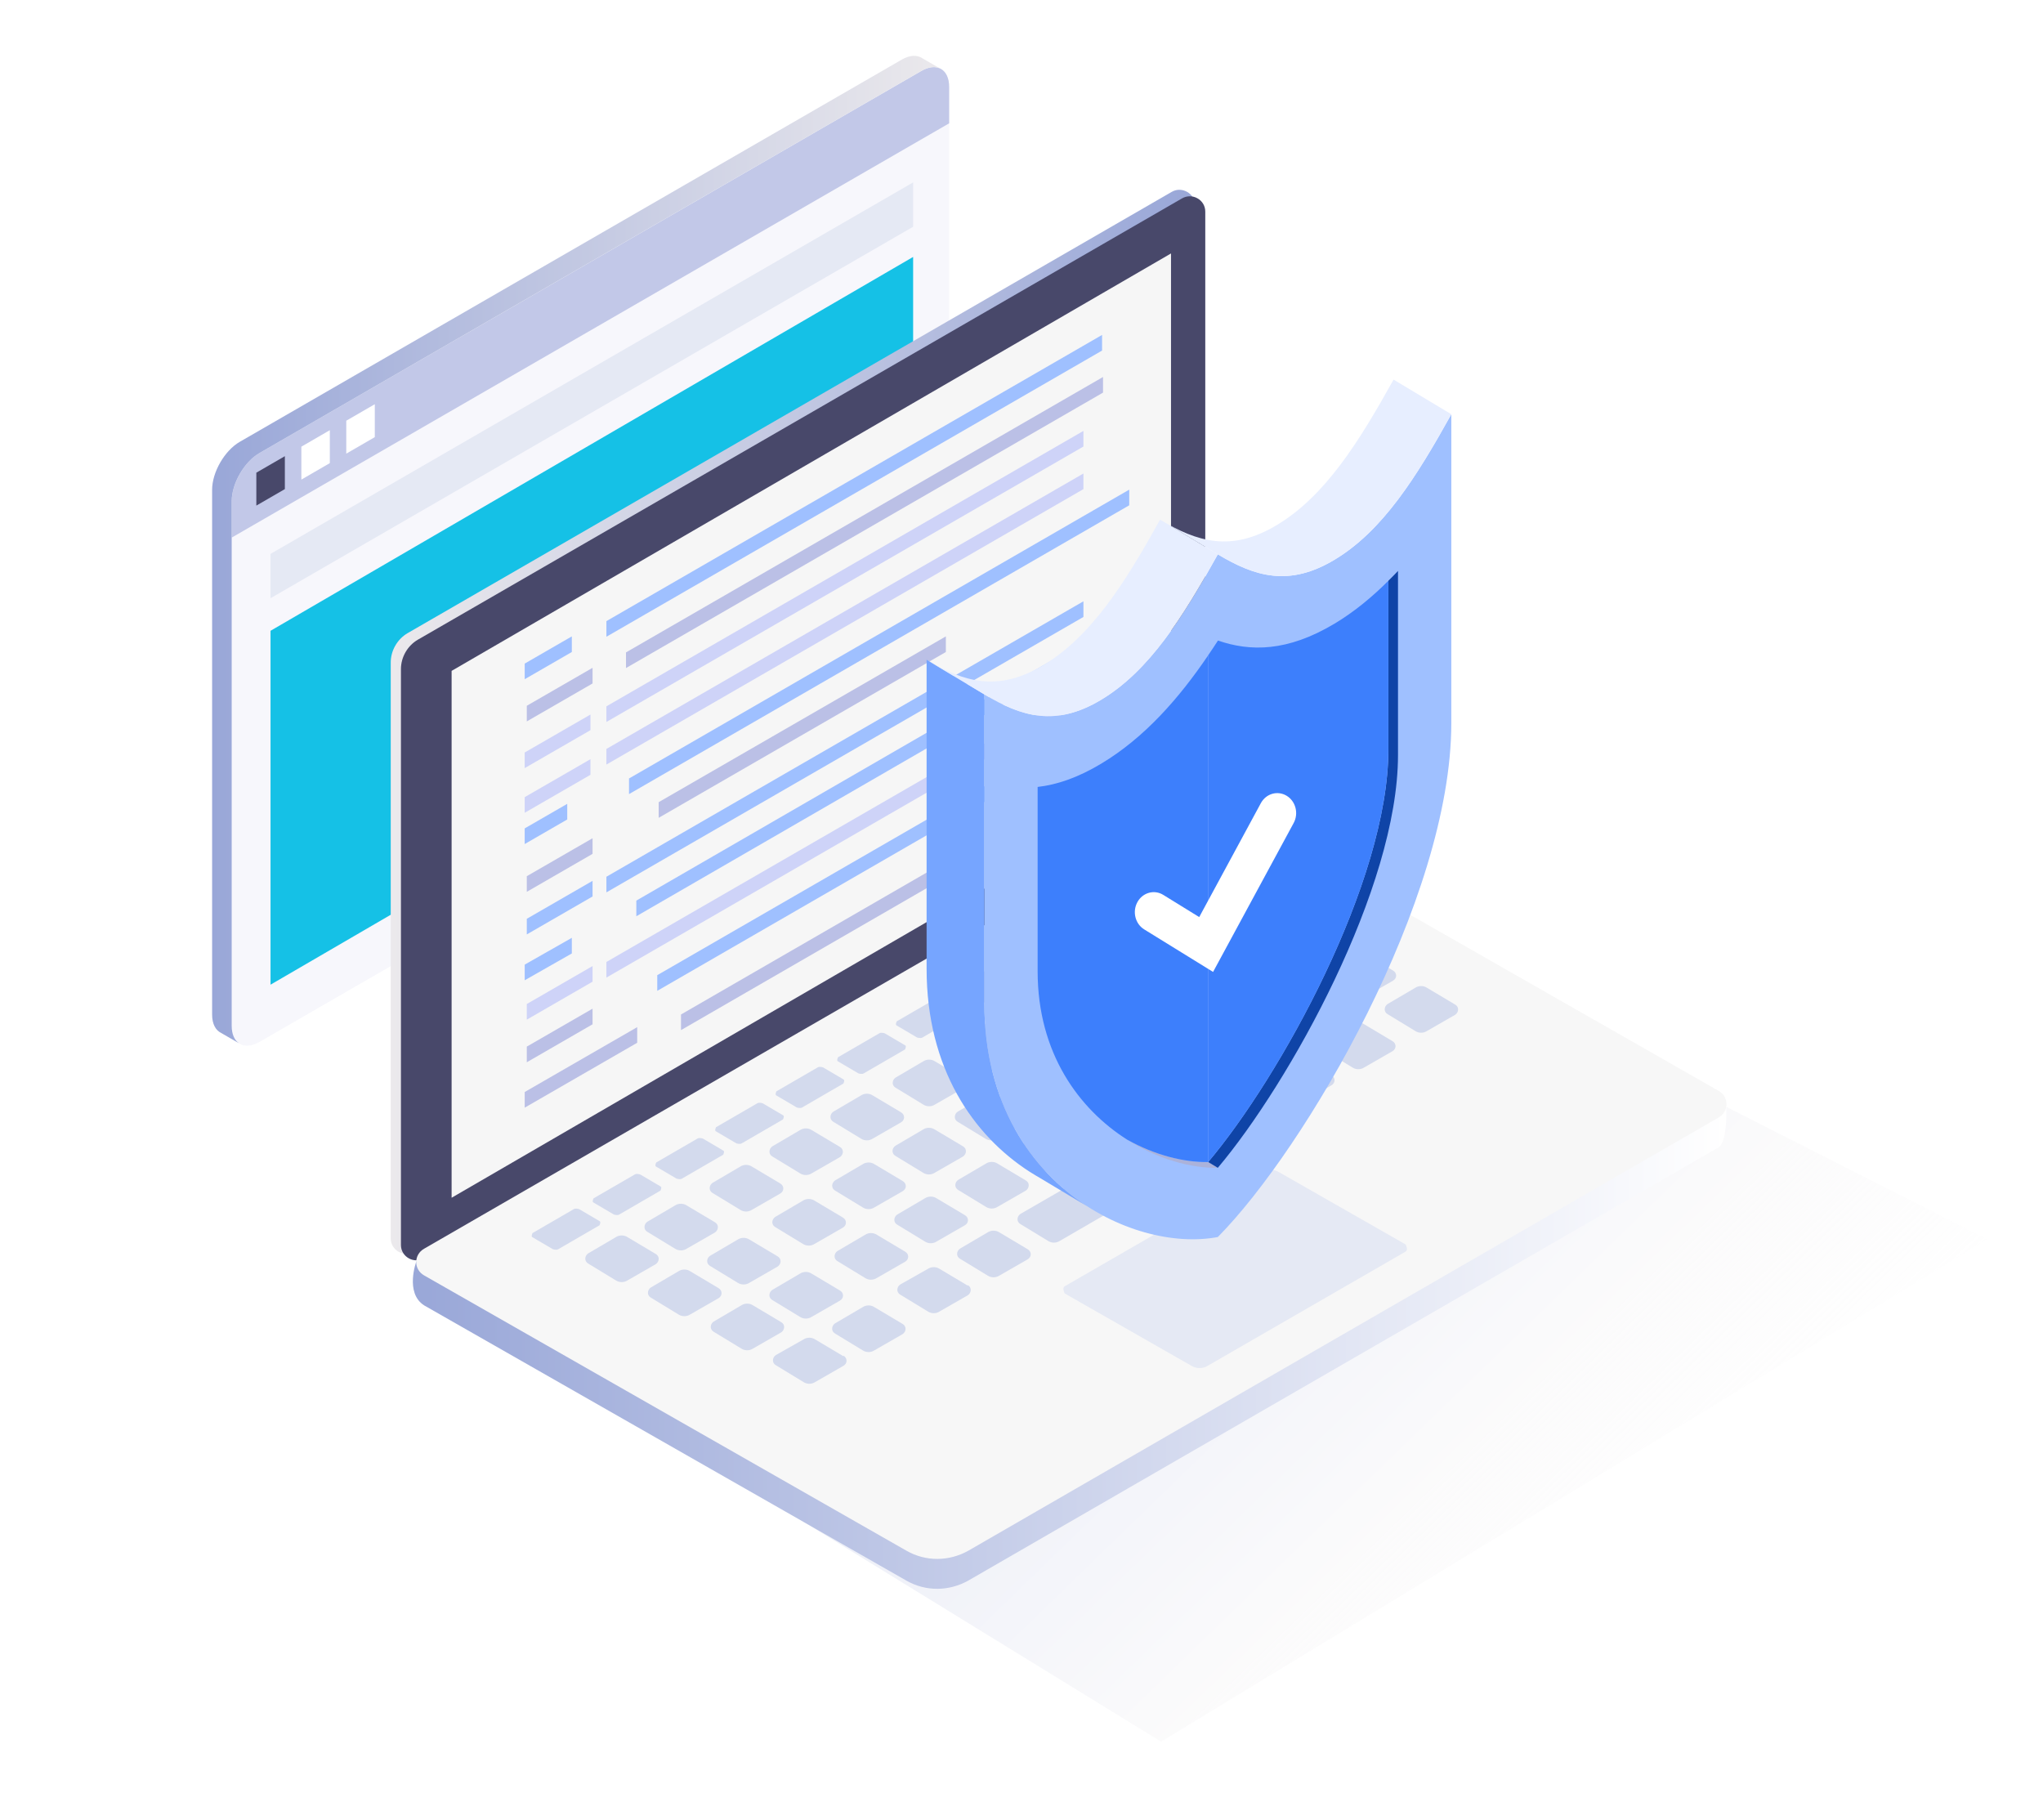 <svg width="183" height="163" viewBox="0 0 183 163" fill="none" xmlns="http://www.w3.org/2000/svg">
<path d="M85.019 54.792C85.019 56.365 83.901 58.303 82.541 59.087L23.239 93.326C21.873 94.115 20.76 93.468 20.76 91.894V44.881C20.76 43.308 21.878 41.375 23.239 40.586L82.541 6.346C83.906 5.557 85.019 6.205 85.019 7.778V54.792Z" fill="#F7F7FC"/>
<path d="M85.019 7.778C85.019 6.205 83.901 5.557 82.541 6.346L23.239 40.586C21.873 41.375 20.76 43.308 20.76 44.881V48.149L85.019 11.046V7.778Z" fill="#C2C8E8"/>
<path d="M25.516 40.859L22.961 42.337V45.286L25.516 43.809V40.859Z" fill="#48486A"/>
<path d="M29.544 38.531L26.994 40.008V42.958L29.544 41.481V38.531Z" fill="white"/>
<path d="M33.572 36.205L31.018 37.682V40.632L33.572 39.154V36.205Z" fill="white"/>
<path d="M24.232 49.611L81.793 16.338V20.309L24.232 53.582V49.611Z" fill="#E5E9F4"/>
<path d="M81.793 54.711L24.233 88.198V56.5L81.793 23.013V54.711Z" fill="#15C1E6"/>
<path d="M82.597 5.207C82.142 4.904 81.499 4.924 80.786 5.334L21.479 39.573C20.113 40.362 19 42.295 19 43.868V90.882C19 91.711 19.314 92.283 19.809 92.521L21.413 93.447C21.003 93.173 20.756 92.637 20.756 91.894V44.88C20.756 43.307 21.873 41.374 23.234 40.585L82.536 6.345C83.184 5.971 83.776 5.925 84.221 6.143L82.597 5.207Z" fill="url(#paint0_linear_226_14118)"/>
<g opacity="0.19" filter="url(#filter0_f_226_14118)">
<path d="M40.242 116.788L104 156L178 111L112.224 77.621L40.242 116.788Z" fill="url(#paint1_linear_226_14118)"/>
</g>
<path d="M36.5 56.717L104.958 17.185C105.868 16.65 107.047 17.346 107.047 18.364V69.948C107.047 71.019 106.457 72.037 105.547 72.573L37.089 112.105C36.178 112.64 35 111.998 35 110.926V59.342C35 58.271 35.589 57.253 36.5 56.717Z" fill="url(#paint2_linear_226_14118)"/>
<path d="M37.414 57.306L105.871 17.775C106.782 17.239 107.961 17.882 107.961 18.953V70.537C107.961 71.609 107.371 72.626 106.461 73.162L38.003 112.694C37.093 113.23 35.914 112.587 35.914 111.515V59.931C35.914 58.86 36.503 57.842 37.414 57.306Z" fill="#48486A"/>
<path d="M40.453 60.09L104.893 22.701V69.892L40.453 107.282V60.09Z" fill="#F6F6F6"/>
<path d="M110.741 75.68L154.612 98.82C154.612 98.82 154.826 102.248 153.916 102.784L86.744 141.566C85.03 142.53 82.941 142.584 81.173 141.566L37.998 116.926C36.231 115.801 37.302 112.962 37.302 112.962L105.17 75.733C106.885 74.769 108.974 74.715 110.741 75.733V75.68Z" fill="url(#paint3_linear_226_14118)"/>
<path d="M110.749 73.055L153.924 97.695C154.888 98.231 154.888 99.57 153.924 100.106L86.751 138.888C85.037 139.852 82.948 139.905 81.181 138.888L38.006 114.247C37.042 113.712 37.042 112.372 38.006 111.837L105.178 73.055C106.892 72.091 108.982 72.037 110.749 73.055Z" fill="#F7F7F7"/>
<path d="M114.548 104.98L125.904 111.462C125.904 111.462 126.172 111.944 125.904 112.105L108.173 122.336C107.745 122.604 107.156 122.604 106.727 122.336L95.371 115.854C95.371 115.854 95.103 115.372 95.371 115.211L113.101 104.98C113.53 104.712 114.119 104.712 114.548 104.98Z" fill="#E5E9F4"/>
<path d="M105.976 76.805L102.28 78.948C102.28 78.948 102.12 79.269 102.28 79.323L104.102 80.394C104.102 80.394 104.423 80.501 104.584 80.394L108.28 78.252C108.28 78.252 108.44 77.93 108.28 77.877L106.459 76.805C106.459 76.805 106.137 76.698 105.976 76.805Z" fill="#D3DAED"/>
<path d="M100.516 80.072L96.82 82.215C96.82 82.215 96.659 82.536 96.82 82.59L98.641 83.661C98.641 83.661 98.962 83.768 99.123 83.661L102.819 81.518C102.819 81.518 102.98 81.197 102.819 81.143L100.998 80.072C100.998 80.072 100.676 79.965 100.516 80.072Z" fill="#D3DAED"/>
<path d="M95.047 83.126L91.351 85.268C91.351 85.268 91.19 85.59 91.351 85.643L93.172 86.715C93.172 86.715 93.493 86.822 93.654 86.715L97.35 84.572C97.35 84.572 97.511 84.251 97.35 84.197L95.529 83.126C95.529 83.126 95.207 83.019 95.047 83.126Z" fill="#D3DAED"/>
<path d="M89.426 86.286L85.73 88.429C85.73 88.429 85.569 88.75 85.73 88.804L87.551 89.875C87.551 89.875 87.872 89.982 88.033 89.875L91.729 87.733C91.729 87.733 91.89 87.411 91.729 87.358L89.908 86.286C89.908 86.286 89.586 86.179 89.426 86.286Z" fill="#D3DAED"/>
<path d="M84.019 89.339L80.323 91.481C80.323 91.481 80.163 91.803 80.323 91.856L82.145 92.928C82.145 92.928 82.466 93.035 82.627 92.928L86.323 90.785C86.323 90.785 86.484 90.463 86.323 90.41L84.501 89.339C84.501 89.339 84.18 89.231 84.019 89.339Z" fill="#D3DAED"/>
<path d="M78.764 92.552L75.067 94.695C75.067 94.695 74.907 95.016 75.067 95.07L76.889 96.141C76.889 96.141 77.21 96.249 77.371 96.141L81.067 93.999C81.067 93.999 81.228 93.677 81.067 93.624L79.246 92.552C79.246 92.552 78.924 92.445 78.764 92.552Z" fill="#D3DAED"/>
<path d="M73.244 95.606L69.548 97.749C69.548 97.749 69.387 98.07 69.548 98.124L71.369 99.195C71.369 99.195 71.691 99.302 71.851 99.195L75.547 97.052C75.547 97.052 75.708 96.731 75.547 96.677L73.726 95.606C73.726 95.606 73.405 95.499 73.244 95.606Z" fill="#D3DAED"/>
<path d="M67.834 98.821L64.138 100.963C64.138 100.963 63.977 101.285 64.138 101.338L65.959 102.409C65.959 102.409 66.281 102.517 66.441 102.409L70.137 100.267C70.137 100.267 70.298 99.945 70.137 99.892L68.316 98.821C68.316 98.821 67.995 98.713 67.834 98.821Z" fill="#D3DAED"/>
<path d="M62.477 101.98L58.78 104.123C58.78 104.123 58.62 104.444 58.78 104.498L60.602 105.569C60.602 105.569 60.923 105.676 61.084 105.569L64.78 103.427C64.78 103.427 64.941 103.105 64.78 103.052L62.959 101.98C62.959 101.98 62.637 101.873 62.477 101.98Z" fill="#D3DAED"/>
<path d="M56.861 105.195L53.165 107.337C53.165 107.337 53.004 107.659 53.165 107.712L54.986 108.784C54.986 108.784 55.307 108.891 55.468 108.784L59.164 106.641C59.164 106.641 59.325 106.32 59.164 106.266L57.343 105.195C57.343 105.195 57.022 105.088 56.861 105.195Z" fill="#D3DAED"/>
<path d="M51.396 108.302L47.7 110.445C47.7 110.445 47.54 110.766 47.7 110.82L49.522 111.891C49.522 111.891 49.843 111.998 50.004 111.891L53.7 109.748C53.7 109.748 53.86 109.427 53.7 109.373L51.879 108.302C51.879 108.302 51.557 108.195 51.396 108.302Z" fill="#D3DAED"/>
<path d="M113.545 80.875L111.027 79.376C110.706 79.161 110.277 79.161 109.956 79.376L107.492 80.768C107.171 80.983 107.117 81.465 107.492 81.679L109.956 83.179C110.277 83.393 110.706 83.393 111.027 83.179L113.545 81.733C113.92 81.518 113.92 81.036 113.545 80.822V80.875Z" fill="#D3DAED"/>
<path d="M107.914 84.089L105.396 82.589C105.075 82.375 104.646 82.375 104.325 82.589L101.861 84.036C101.54 84.25 101.486 84.732 101.861 84.946L104.325 86.446C104.646 86.66 105.075 86.66 105.396 86.446L107.914 85C108.235 84.786 108.289 84.303 107.914 84.089Z" fill="#D3DAED"/>
<path d="M102.451 87.143L99.934 85.643C99.612 85.429 99.184 85.429 98.862 85.643L96.398 87.089C96.077 87.304 96.023 87.786 96.398 88L98.862 89.5C99.184 89.714 99.612 89.714 99.934 89.5L102.451 88.054C102.773 87.839 102.826 87.357 102.451 87.143Z" fill="#D3DAED"/>
<path d="M96.615 90.357L94.098 88.857C93.776 88.643 93.348 88.643 93.026 88.857L90.562 90.303C90.241 90.518 90.187 91 90.562 91.214L93.026 92.714C93.348 92.928 93.776 92.928 94.098 92.714L96.615 91.267C96.99 91.053 96.99 90.571 96.615 90.357Z" fill="#D3DAED"/>
<path d="M91.463 93.356L88.945 91.856C88.624 91.642 88.195 91.642 87.874 91.856L85.41 93.302C85.089 93.517 85.035 93.999 85.41 94.213L87.874 95.713C88.195 95.927 88.624 95.927 88.945 95.713L91.463 94.266C91.838 94.052 91.838 93.57 91.463 93.356Z" fill="#D3DAED"/>
<path d="M86.277 96.57L83.76 95.07C83.438 94.856 83.01 94.856 82.689 95.07L80.224 96.517C79.903 96.731 79.849 97.213 80.224 97.427L82.689 98.927C83.01 99.141 83.438 99.141 83.76 98.927L86.277 97.481C86.599 97.267 86.652 96.784 86.277 96.57Z" fill="#D3DAED"/>
<path d="M80.701 99.624L78.184 98.124C77.862 97.909 77.434 97.909 77.112 98.124L74.648 99.57C74.327 99.784 74.273 100.266 74.648 100.481L77.112 101.98C77.434 102.195 77.862 102.195 78.184 101.98L80.701 100.534C81.076 100.32 81.076 99.838 80.701 99.624Z" fill="#D3DAED"/>
<path d="M75.238 102.73L72.721 101.23C72.399 101.016 71.971 101.016 71.649 101.23L69.185 102.676C68.864 102.891 68.81 103.373 69.185 103.587L71.649 105.087C71.971 105.301 72.399 105.301 72.721 105.087L75.238 103.64C75.56 103.426 75.613 102.944 75.238 102.73Z" fill="#D3DAED"/>
<path d="M69.883 105.998L67.365 104.499C67.044 104.284 66.615 104.284 66.294 104.499L63.83 105.945C63.508 106.159 63.455 106.641 63.83 106.856L66.294 108.355C66.615 108.57 67.044 108.57 67.365 108.355L69.883 106.909C70.258 106.695 70.258 106.213 69.883 105.998Z" fill="#D3DAED"/>
<path d="M64.043 109.48L61.525 107.98C61.204 107.766 60.775 107.766 60.454 107.98L57.99 109.426C57.669 109.641 57.615 110.123 57.99 110.337L60.454 111.837C60.775 112.051 61.204 112.051 61.525 111.837L64.043 110.391C64.364 110.176 64.418 109.694 64.043 109.48Z" fill="#D3DAED"/>
<path d="M58.74 112.319L56.223 110.819C55.901 110.605 55.473 110.605 55.151 110.819L52.687 112.265C52.366 112.48 52.312 112.962 52.687 113.176L55.151 114.676C55.473 114.89 55.901 114.89 56.223 114.676L58.74 113.23C59.062 113.015 59.115 112.533 58.74 112.319Z" fill="#D3DAED"/>
<path d="M119.152 83.929L116.635 82.429C116.313 82.215 115.885 82.215 115.563 82.429L113.099 83.875C112.778 84.089 112.724 84.571 113.099 84.786L115.563 86.285C115.885 86.5 116.313 86.5 116.635 86.285L119.152 84.839C119.527 84.625 119.527 84.143 119.152 83.929Z" fill="#D3DAED"/>
<path d="M113.527 87.142L111.009 85.643C110.688 85.428 110.26 85.428 109.938 85.643L107.474 87.089C107.153 87.303 107.099 87.785 107.474 88L109.938 89.499C110.26 89.714 110.688 89.714 111.009 89.499L113.527 88.053C113.848 87.839 113.902 87.357 113.527 87.142Z" fill="#D3DAED"/>
<path d="M108.01 90.196L105.492 88.696C105.171 88.482 104.742 88.482 104.421 88.696L101.957 90.143C101.636 90.357 101.582 90.839 101.957 91.053L104.421 92.553C104.742 92.767 105.171 92.767 105.492 92.553L108.01 91.107C108.385 90.892 108.385 90.41 108.01 90.196Z" fill="#D3DAED"/>
<path d="M102.229 93.41L99.711 91.91C99.389 91.695 98.961 91.695 98.64 91.91L96.176 93.356C95.854 93.57 95.801 94.052 96.176 94.267L98.64 95.766C98.961 95.981 99.389 95.981 99.711 95.766L102.229 94.32C102.55 94.106 102.603 93.624 102.229 93.41Z" fill="#D3DAED"/>
<path d="M97.076 96.409L94.559 94.909C94.237 94.695 93.809 94.695 93.487 94.909L91.023 96.356C90.702 96.57 90.648 97.052 91.023 97.266L93.487 98.766C93.809 98.98 94.237 98.98 94.559 98.766L97.076 97.32C97.451 97.105 97.451 96.623 97.076 96.409Z" fill="#D3DAED"/>
<path d="M91.84 99.623L89.322 98.123C89.001 97.909 88.572 97.909 88.251 98.123L85.787 99.569C85.466 99.784 85.412 100.266 85.787 100.48L88.251 101.98C88.572 102.194 89.001 102.194 89.322 101.98L91.84 100.534C92.161 100.319 92.215 99.837 91.84 99.623Z" fill="#D3DAED"/>
<path d="M86.262 102.677L83.744 101.177C83.423 100.963 82.994 100.963 82.673 101.177L80.209 102.623C79.887 102.837 79.834 103.319 80.209 103.534L82.673 105.034C82.994 105.248 83.423 105.248 83.744 105.034L86.262 103.587C86.583 103.373 86.637 102.891 86.262 102.677Z" fill="#D3DAED"/>
<path d="M80.856 105.783L78.338 104.283C78.016 104.069 77.588 104.069 77.267 104.283L74.802 105.729C74.481 105.944 74.428 106.426 74.802 106.64L77.267 108.14C77.588 108.354 78.016 108.354 78.338 108.14L80.856 106.694C81.231 106.479 81.231 105.997 80.856 105.783Z" fill="#D3DAED"/>
<path d="M75.494 109.051L72.977 107.551C72.655 107.337 72.227 107.337 71.905 107.551L69.441 108.998C69.12 109.212 69.066 109.694 69.441 109.908L71.905 111.408C72.227 111.622 72.655 111.622 72.977 111.408L75.494 109.962C75.869 109.748 75.869 109.266 75.494 109.051Z" fill="#D3DAED"/>
<path d="M69.658 112.533L67.141 111.033C66.819 110.819 66.391 110.819 66.069 111.033L63.605 112.48C63.284 112.694 63.23 113.176 63.605 113.39L66.069 114.89C66.391 115.104 66.819 115.104 67.141 114.89L69.658 113.444C69.98 113.229 70.033 112.747 69.658 112.533Z" fill="#D3DAED"/>
<path d="M64.354 115.372L61.836 113.872C61.515 113.658 61.086 113.658 60.765 113.872L58.301 115.318C57.979 115.532 57.926 116.014 58.301 116.229L60.765 117.729C61.086 117.943 61.515 117.943 61.836 117.729L64.354 116.282C64.729 116.068 64.729 115.586 64.354 115.372Z" fill="#D3DAED"/>
<path d="M124.777 86.929L122.26 85.429C121.938 85.215 121.51 85.215 121.188 85.429L118.724 86.876C118.403 87.09 118.349 87.572 118.724 87.786L121.188 89.286C121.51 89.5 121.938 89.5 122.26 89.286L124.777 87.84C125.152 87.626 125.152 87.143 124.777 86.929Z" fill="#D3DAED"/>
<path d="M119.098 90.197L116.58 88.697C116.259 88.483 115.83 88.483 115.509 88.697L113.045 90.144C112.723 90.358 112.67 90.84 113.045 91.054L115.509 92.554C115.83 92.768 116.259 92.768 116.58 92.554L119.098 91.108C119.473 90.894 119.473 90.411 119.098 90.197Z" fill="#D3DAED"/>
<path d="M113.635 93.249L111.117 91.75C110.796 91.535 110.367 91.535 110.046 91.75L107.582 93.196C107.261 93.41 107.207 93.892 107.582 94.107L110.046 95.606C110.367 95.821 110.796 95.821 111.117 95.606L113.635 94.16C113.956 93.946 114.01 93.464 113.635 93.249Z" fill="#D3DAED"/>
<path d="M107.799 96.464L105.281 94.964C104.96 94.75 104.531 94.75 104.21 94.964L101.746 96.411C101.424 96.625 101.371 97.107 101.746 97.321L104.21 98.821C104.531 99.035 104.96 99.035 105.281 98.821L107.799 97.375C108.174 97.161 108.174 96.678 107.799 96.464Z" fill="#D3DAED"/>
<path d="M102.703 99.463L100.186 97.963C99.864 97.749 99.436 97.749 99.114 97.963L96.65 99.41C96.329 99.624 96.275 100.106 96.65 100.32L99.114 101.82C99.436 102.034 99.864 102.034 100.186 101.82L102.703 100.374C103.078 100.16 103.078 99.677 102.703 99.463Z" fill="#D3DAED"/>
<path d="M97.465 102.677L94.947 101.177C94.626 100.963 94.197 100.963 93.876 101.177L91.412 102.624C91.091 102.838 91.037 103.32 91.412 103.534L93.876 105.034C94.197 105.248 94.626 105.248 94.947 105.034L97.465 103.588C97.84 103.373 97.84 102.891 97.465 102.677Z" fill="#D3DAED"/>
<path d="M91.887 105.731L89.369 104.231C89.048 104.017 88.619 104.017 88.298 104.231L85.834 105.677C85.512 105.892 85.459 106.374 85.834 106.588L88.298 108.088C88.619 108.302 89.048 108.302 89.369 108.088L91.887 106.641C92.208 106.427 92.262 105.945 91.887 105.731Z" fill="#D3DAED"/>
<path d="M86.424 108.838L83.906 107.338C83.585 107.124 83.156 107.124 82.835 107.338L80.371 108.784C80.049 108.999 79.996 109.481 80.371 109.695L82.835 111.195C83.156 111.409 83.585 111.409 83.906 111.195L86.424 109.748C86.799 109.534 86.799 109.052 86.424 108.838Z" fill="#D3DAED"/>
<path d="M81.07 112.105L78.553 110.605C78.231 110.391 77.803 110.391 77.481 110.605L75.017 112.051C74.696 112.266 74.642 112.748 75.017 112.962L77.481 114.462C77.803 114.676 78.231 114.676 78.553 114.462L81.07 113.015C81.445 112.801 81.445 112.319 81.07 112.105Z" fill="#D3DAED"/>
<path d="M75.233 115.587L72.715 114.087C72.394 113.873 71.965 113.873 71.644 114.087L69.18 115.533C68.858 115.748 68.805 116.23 69.18 116.444L71.644 117.944C71.965 118.158 72.394 118.158 72.715 117.944L75.233 116.498C75.608 116.283 75.608 115.801 75.233 115.587Z" fill="#D3DAED"/>
<path d="M69.979 118.426L67.461 116.926C67.14 116.712 66.711 116.712 66.39 116.926L63.926 118.373C63.604 118.587 63.551 119.069 63.926 119.283L66.39 120.783C66.711 120.997 67.14 120.997 67.461 120.783L69.979 119.337C70.3 119.123 70.354 118.641 69.979 118.426Z" fill="#D3DAED"/>
<path d="M130.348 89.982L127.83 88.482C127.509 88.268 127.08 88.268 126.759 88.482L124.295 89.928C123.974 90.142 123.92 90.625 124.295 90.839L126.759 92.339C127.08 92.553 127.509 92.553 127.83 92.339L130.348 90.892C130.669 90.678 130.723 90.196 130.348 89.982Z" fill="#D3DAED"/>
<path d="M124.723 93.25L122.205 91.75C121.884 91.536 121.455 91.536 121.134 91.75L118.67 93.196C118.348 93.41 118.295 93.892 118.67 94.107L121.134 95.607C121.455 95.821 121.884 95.821 122.205 95.607L124.723 94.16C125.098 93.946 125.098 93.464 124.723 93.25Z" fill="#D3DAED"/>
<path d="M119.26 96.303L116.742 94.804C116.421 94.589 115.993 94.589 115.671 94.804L113.207 96.25C112.886 96.464 112.832 96.946 113.207 97.161L115.671 98.66C115.993 98.875 116.421 98.875 116.742 98.66L119.26 97.214C119.635 97 119.635 96.518 119.26 96.303Z" fill="#D3DAED"/>
<path d="M113.424 99.517L110.907 98.017C110.585 97.803 110.157 97.803 109.835 98.017L107.371 99.463C107.05 99.678 106.996 100.16 107.371 100.374L109.835 101.874C110.157 102.088 110.585 102.088 110.907 101.874L113.424 100.428C113.746 100.213 113.799 99.731 113.424 99.517Z" fill="#D3DAED"/>
<path d="M107.796 102.838L105.278 101.338C104.957 101.124 104.528 101.124 104.207 101.338L91.404 108.73C91.083 108.945 91.029 109.427 91.404 109.641L93.868 111.141C94.19 111.355 94.618 111.355 94.94 111.141L107.796 103.695C108.171 103.481 108.171 102.999 107.796 102.785V102.838Z" fill="#D3DAED"/>
<path d="M92.047 111.89L89.53 110.39C89.208 110.176 88.78 110.176 88.458 110.39L85.994 111.836C85.673 112.051 85.619 112.533 85.994 112.747L88.458 114.247C88.78 114.461 89.208 114.461 89.53 114.247L92.047 112.801C92.422 112.586 92.422 112.104 92.047 111.89Z" fill="#D3DAED"/>
<path d="M86.692 115.158L84.174 113.658C83.853 113.444 83.424 113.444 83.103 113.658L80.639 115.051C80.317 115.265 80.264 115.747 80.639 115.961L83.103 117.461C83.424 117.676 83.853 117.676 84.174 117.461L86.692 116.015C87.013 115.801 87.067 115.319 86.692 115.104V115.158Z" fill="#D3DAED"/>
<path d="M80.852 118.586L78.335 117.086C78.013 116.872 77.585 116.872 77.263 117.086L74.799 118.532C74.478 118.747 74.424 119.229 74.799 119.443L77.263 120.943C77.585 121.157 78.013 121.157 78.335 120.943L80.852 119.497C81.174 119.282 81.227 118.8 80.852 118.586Z" fill="#D3DAED"/>
<path d="M75.549 121.479L73.031 119.979C72.71 119.765 72.282 119.765 71.96 119.979L69.496 121.372C69.175 121.586 69.121 122.068 69.496 122.282L71.96 123.782C72.282 123.997 72.71 123.997 73.031 123.782L75.549 122.336C75.924 122.122 75.924 121.64 75.549 121.425V121.479Z" fill="#D3DAED"/>
<path d="M47 60.837L51.221 58.4V57L47 59.437V60.837Z" fill="#9FC0FF"/>
<path d="M54.319 57.033L98.717 31.4V30L54.319 55.633V57.033Z" fill="#9FC0FF"/>
<path d="M47.187 64.616L53.078 61.217V59.816L47.187 63.216V64.616Z" fill="#BBC0E6"/>
<path d="M56.073 59.836L98.803 35.166V33.766L56.073 58.435V59.836Z" fill="#BBC0E6"/>
<path d="M46.999 68.8L52.891 65.4V64L46.999 67.4V68.8Z" fill="#CED3F8"/>
<path d="M54.319 64.665L97.047 39.996V38.596L54.319 63.265V64.665Z" fill="#CED3F8"/>
<path d="M47 72.8L52.889 69.4V68L47 71.4V72.8Z" fill="#CED3F8"/>
<path d="M54.319 68.481L97.047 43.811V42.411L54.319 67.081V68.481Z" fill="#CED3F8"/>
<path d="M46.999 75.601L50.81 73.4V72L46.999 74.199V75.601Z" fill="#9FC0FF"/>
<path d="M56.343 71.128L101.15 45.26V43.857L56.343 69.728V71.128Z" fill="#9FC0FF"/>
<path d="M47.187 79.88L53.078 76.48V75.08L47.187 78.48V79.88Z" fill="#BBC0E6"/>
<path d="M59 73.253L84.725 58.4V57L59 71.85V73.253Z" fill="#BBC0E6"/>
<path d="M47.187 83.696L53.078 80.297V78.897L47.187 82.296V83.696Z" fill="#9FC0FF"/>
<path d="M54.319 79.929L97.047 55.26V53.859L54.319 78.529V79.929Z" fill="#9FC0FF"/>
<path d="M47 87.802L51.221 85.4V84L47 86.4V87.802Z" fill="#9FC0FF"/>
<path d="M56.999 82.068L94.477 60.4V59L56.999 80.666V82.068Z" fill="#9FC0FF"/>
<path d="M47.187 91.329L53.078 87.929V86.529L47.187 89.929V91.329Z" fill="#CED3F8"/>
<path d="M54.319 87.562L97.047 62.892V61.492L54.319 86.162V87.562Z" fill="#CED3F8"/>
<path d="M47.187 95.146L53.078 91.746V90.346L47.187 93.745V95.146Z" fill="#BBC0E6"/>
<path d="M58.872 88.75L97.047 66.709V65.309L58.872 87.347V88.75Z" fill="#9FC0FF"/>
<path d="M47 99.213L57.078 93.4V92L47 97.811V99.213Z" fill="#BBC0E6"/>
<path d="M61 92.267L85.004 78.4V77L61 90.867V92.267Z" fill="#BBC0E6"/>
<path d="M109.085 49.651C105.974 55.253 102.958 60.084 98.63 62.681C94.56 65.123 91.509 64.201 88.172 62.199V89.86C88.172 105.712 101.282 112.277 109.087 110.799C116.888 102.911 130 80.617 130 64.764V37.103C126.887 42.705 123.868 47.534 119.54 50.133C115.47 52.575 112.421 51.651 109.085 49.651Z" fill="#9FC0FF"/>
<path d="M100.97 102.086C103.674 103.803 106.625 104.64 109.086 104.604L108.223 104.086C106.021 104.117 103.429 103.453 100.97 102.086Z" fill="#ABB2DA"/>
<path d="M124.365 52.018V67.109C124.365 79.01 114.63 96.49 108.223 104.082L109.085 104.601C115.492 97.008 125.227 79.528 125.225 67.627V51.139C124.947 51.441 124.653 51.727 124.362 52.018H124.365Z" fill="#0F44A7"/>
<path d="M82.999 86.755C82.999 95.701 87.174 101.689 92.215 104.944L92.298 104.994C92.597 105.185 92.899 105.364 93.201 105.538L97.387 108.05C92.347 104.795 88.172 98.807 88.172 89.862V62.195L82.999 59.092V86.753V86.755Z" fill="#76A5FF"/>
<path d="M124.828 34C121.715 39.602 118.696 44.433 114.367 47.032C110.298 49.474 107.249 48.55 103.913 46.55L109.085 49.654C112.421 51.656 115.473 52.578 119.54 50.136C123.868 47.533 126.887 42.705 130 37.103L124.828 34Z" fill="#E7EEFF"/>
<path d="M93.459 59.576C89.389 62.019 86.338 61.097 83.001 59.094L88.173 62.198C91.51 64.2 94.561 65.125 98.631 62.68C102.96 60.083 105.976 55.252 109.086 49.65L103.914 46.547C100.803 52.148 97.787 56.98 93.459 59.576Z" fill="#E7EEFF"/>
<path d="M98.63 68.407C96.533 69.665 94.657 70.292 92.945 70.486V86.994C92.945 94.321 96.638 99.334 100.972 102.084C103.43 103.454 106.023 104.118 108.225 104.084V58.691C105.632 62.512 102.548 66.058 98.63 68.407Z" fill="#3D7FFC"/>
<path d="M119.54 55.859C115.316 58.391 111.979 58.372 109.098 57.372C109.093 57.38 109.087 57.386 109.085 57.394C108.804 57.831 108.516 58.263 108.222 58.691V104.084C114.629 96.491 124.364 79.011 124.361 67.11V52.02C122.9 53.484 121.308 54.798 119.54 55.862V55.859Z" fill="#3D7FFC"/>
<path d="M108.662 87.056L102.492 83.246C101.683 82.748 101.413 81.651 101.884 80.798C102.355 79.943 103.396 79.655 104.199 80.155L107.419 82.142L112.939 71.94C113.404 71.083 114.433 70.785 115.25 71.276C116.062 71.767 116.342 72.86 115.878 73.718L108.66 87.056H108.662Z" fill="white"/>
<defs>
<filter id="filter0_f_226_14118" x="35.522" y="72.901" width="147.198" height="87.819" filterUnits="userSpaceOnUse" color-interpolation-filters="sRGB">
<feFlood flood-opacity="0" result="BackgroundImageFix"/>
<feBlend mode="normal" in="SourceGraphic" in2="BackgroundImageFix" result="shape"/>
<feGaussianBlur stdDeviation="2.36" result="effect1_foregroundBlur_226_14118"/>
</filter>
<linearGradient id="paint0_linear_226_14118" x1="84.221" y1="49.27" x2="19" y2="49.27" gradientUnits="userSpaceOnUse">
<stop stop-color="#EBE9EC"/>
<stop offset="1" stop-color="#99A7D8"/>
</linearGradient>
<linearGradient id="paint1_linear_226_14118" x1="148.268" y1="144.094" x2="85.265" y2="79.178" gradientUnits="userSpaceOnUse">
<stop stop-color="#EBE9EC" stop-opacity="0"/>
<stop offset="0.242" stop-color="#EBE9EC"/>
<stop offset="0.657" stop-color="#99A7D8"/>
<stop offset="0.985" stop-color="#99A7D8"/>
</linearGradient>
<linearGradient id="paint2_linear_226_14118" x1="107.047" y1="64.699" x2="35" y2="64.699" gradientUnits="userSpaceOnUse">
<stop stop-color="#99A7D8"/>
<stop offset="1" stop-color="#EBE9EC"/>
</linearGradient>
<linearGradient id="paint3_linear_226_14118" x1="154.612" y1="108.623" x2="36.981" y2="108.623" gradientUnits="userSpaceOnUse">
<stop stop-color="white"/>
<stop offset="1" stop-color="#99A7D8"/>
</linearGradient>
</defs>
</svg>
